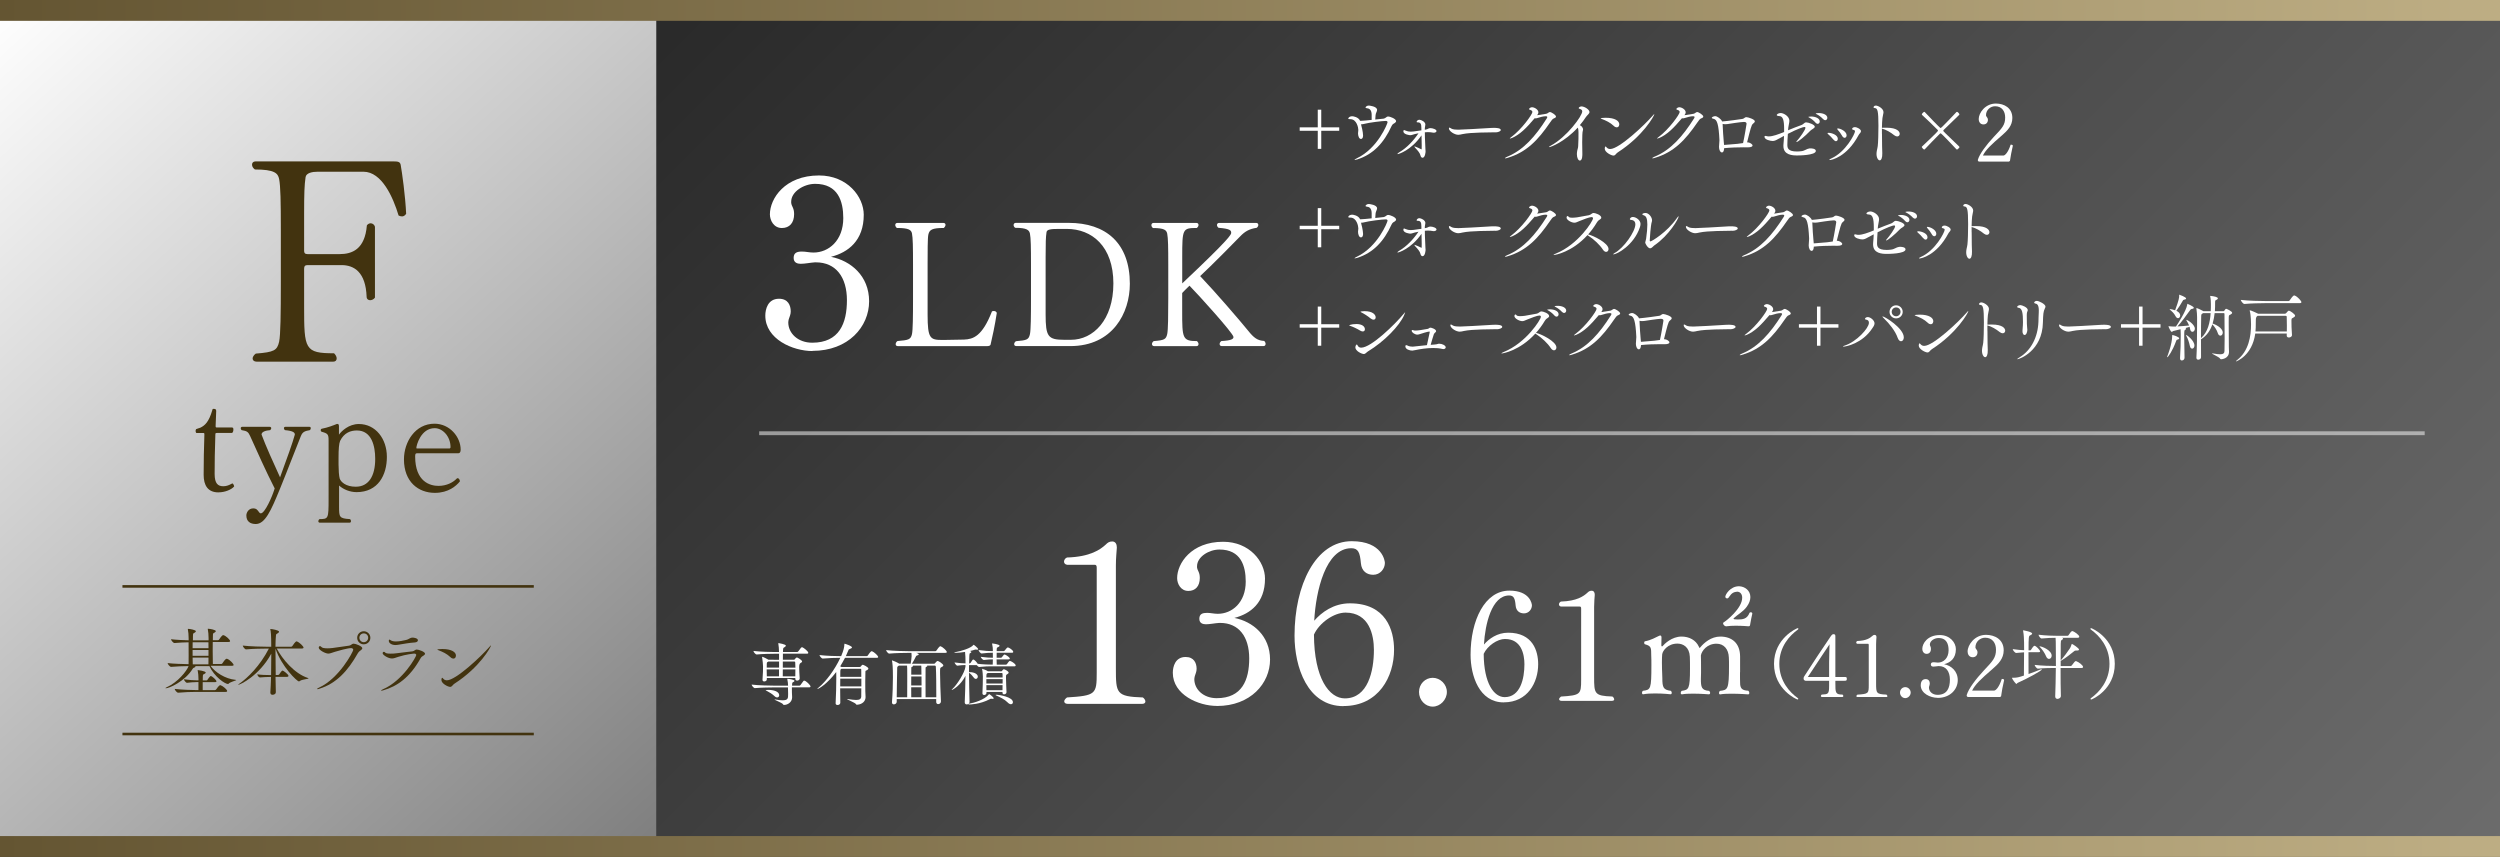 <?xml version="1.0" encoding="UTF-8"?>
<svg id="_レイヤー_2" data-name="レイヤー 2" xmlns="http://www.w3.org/2000/svg" xmlns:xlink="http://www.w3.org/1999/xlink" viewBox="0 0 480 164.53">
  <rect x="0" y="0" width="480" height="164.53" fill="#333333" stroke="none"/>
  <defs>
    <style>
      .cls-1 {
        opacity: .5;
        stroke: #fff;
        stroke-width: .74px;
      }

      .cls-1, .cls-2 {
        fill: none;
        stroke-miterlimit: 10;
      }

      .cls-3 {
        fill: #fff;
      }

      .cls-4 {
        fill: url(#_名称未設定グラデーション_2);
      }

      .cls-5 {
        fill: url(#_新規グラデーションスウォッチ_38);
      }

      .cls-6 {
        fill: #42330f;
      }

      .cls-2 {
        stroke: #42330f;
        stroke-width: .5px;
      }

      .cls-7 {
        fill: url(#_名称未設定グラデーション_9);
      }

      .cls-8 {
        fill: url(#_名称未設定グラデーション_2-2);
      }
    </style>
    <linearGradient id="_名称未設定グラデーション_9" data-name="名称未設定グラデーション 9" x1="174" y1="-46.74" x2="432" y2="211.26" gradientUnits="userSpaceOnUse">
      <stop offset="0" stop-color="#292929"/>
      <stop offset="1" stop-color="#6c6c6c"/>
    </linearGradient>
    <linearGradient id="_新規グラデーションスウォッチ_38" data-name="新規グラデーションスウォッチ 38" x1="-6.02" y1="6.77" x2="131.25" y2="156.91" gradientUnits="userSpaceOnUse">
      <stop offset="0" stop-color="#fff"/>
      <stop offset=".99" stop-color="gray"/>
    </linearGradient>
    <linearGradient id="_名称未設定グラデーション_2" data-name="名称未設定グラデーション 2" x1="0" y1="162.53" x2="473.05" y2="162.53" gradientUnits="userSpaceOnUse">
      <stop offset="0" stop-color="#645532"/>
      <stop offset="1" stop-color="#bdad83"/>
    </linearGradient>
    <linearGradient id="_名称未設定グラデーション_2-2" data-name="名称未設定グラデーション 2" y1="2" y2="2" xlink:href="#_名称未設定グラデーション_2"/>
  </defs>
  <g id="_レイヤー_1-2" data-name="レイヤー 1">
    <g>
      <g>
        <rect class="cls-7" x="126" y="1.26" width="354" height="162"/>
        <rect class="cls-5" y="1.26" width="126" height="162"/>
        <rect class="cls-4" y="160.53" width="480" height="4"/>
        <rect class="cls-8" width="480" height="4"/>
        <g>
          <path class="cls-6" d="M77.19,41.55c-.22,0-.44-.06-.66-.17-1.05-3.48-3.21-8.41-6.75-8.41h-8.79c-1,0-2.21.22-2.32,1.05-.22,1.49-.28,3.1-.28,7.08v7.08c0,.39.17.61.66.61h6.14c2.38,0,4.87-.88,5.25-5.53.22-.28.5-.39.72-.39.39,0,.72.28.83.66v13.61c-.22.33-.61.5-.94.5s-.66-.22-.66-.66c-.17-4.76-2.43-6.08-4.81-6.08h-6.53c-.5,0-.66.22-.66.72v7.3c0,8.13.11,8.91,5.75,8.91.33.33.5.66.5,1s-.22.61-.66.61h-14.71c-.5,0-.77-.28-.77-.61,0-.28.22-.66.61-.94,3.54-.28,4.09-.61,4.48-2.27.28-1.27.33-5.59.33-11.01v-10.45c0-5.42-.06-8.46-.33-9.79-.22-1.11-.88-1.83-4.65-1.83-.39-.28-.55-.61-.55-.94s.22-.61.66-.61h26.55c.77,0,1.22.06,1.33.66.28,1.6.89,5.92,1.05,9.4-.22.33-.5.5-.77.5Z"/>
          <path class="cls-6" d="M41.96,94.54c-2.07,0-2.86-1.36-2.86-3.38s.05-5.68.14-7.67c0-.33-.03-.35-.19-.35h-1.36c-.08-.08-.14-.25-.14-.39s.05-.28.11-.36c0,0,.76-.25.82-.28.85-.41,1.63-1.09,2.29-3.39.05-.22.08-.22.25-.22.38,0,.49.11.49.43l-.11,2.85c0,.24.03.3.27.3h2.87c.22,0,.27.14.27.39,0,.28-.08.58-.27.66h-2.92c-.25,0-.27.11-.27.27-.11,2.7-.14,5.73-.14,7.59s.63,2.37,1.67,2.37c.63,0,1.12-.22,1.67-.52.03,0,.03-.03.05-.03.16,0,.35.41.35.57v.03c-.52.6-1.77,1.12-2.97,1.12Z"/>
          <path class="cls-6" d="M57.78,83.69c-1.04,2.56-2.7,6.93-3.99,10.07-1.8,4.42-2.92,6.85-4.69,6.85-1.04,0-1.8-.49-1.8-1.64,0-.63.49-1.36,1.31-1.36.63,0,.82.3,1.15.76.08.11.19.19.33.19.74,0,2.16-3.14,2.65-4.78-1.69-3.3-3.49-7.34-4.72-10.07-.35-.76-.57-.96-1.61-1.12-.14-.11-.19-.25-.19-.36,0-.17.11-.28.27-.28h5.29c.19,0,.3.11.3.28,0,.11-.08.25-.22.36-.85.05-1.64.33-1.64.82v.03c.71,1.94,2.4,5.73,3.55,8.21,1.31-3.57,2.46-6.77,2.84-8.21,0-.38-.3-.71-1.88-.85-.16-.11-.22-.25-.22-.39s.11-.25.27-.25h4.64c.16,0,.25.11.25.25s-.05.28-.19.39c-.93.16-1.39.33-1.69,1.09Z"/>
          <path class="cls-6" d="M74.28,87.72c0,3.51-1.7,6.77-5.82,6.77-1.26,0-2.54-.52-3.36-1.27v4.05c0,2.02.03,2.27,2.1,2.4.14.11.19.27.19.38,0,.16-.08.3-.25.3h-5.75c-.16,0-.27-.11-.27-.27,0-.14.05-.27.22-.41,1.69-.03,1.75-.03,1.75-3.82v-11.27c0-1.2-.14-1.36-1.36-1.69-.11-.08-.16-.19-.16-.3s.05-.22.19-.27c1.17-.22,2.26-.65,2.94-.93h.08c.25,0,.3.19.3.51v1.55c.49-.68,1.88-2.04,3.82-2.04,3.22,0,5.38,2.85,5.38,6.29h0ZM72.04,88.1c0-2.43-.66-5.45-3.52-5.45-1.17,0-2.43.41-3.22,2-.22.54-.3,1.61-.3,3.19v1.39c0,.95.08,2.18.22,2.64.22.68,1.2,1.58,3.08,1.58,2.48,0,3.74-2.04,3.74-5.34h0Z"/>
          <path class="cls-6" d="M88.03,87.03h-7.96c-.25,0-.36.08-.36.6,0,4.9,2.9,5.66,4.48,5.66s2.82-.68,3.5-1.4c.05-.05.11-.08.19-.08.22,0,.41.33.41.55v.08c-.69.85-2.19,2.19-4.79,2.19-3.2,0-5.94-2.13-5.94-6.43,0-3.36,2.17-6.85,5.86-6.85,2.92,0,5.03,2.54,5.03,5,0,.41-.16.68-.44.68ZM83.46,82.21c-2.68,0-3.52,3.35-3.52,3.79,0,.11.05.11.22.11h6.12c.16,0,.22-.14.22-.27,0-2.04-1.5-3.63-3.03-3.63Z"/>
        </g>
        <g>
          <g>
            <path class="cls-3" d="M219.92,134.66c0,.26-.18.48-.61.48h-14.32c-.44,0-.66-.22-.66-.48,0-.22.18-.48.53-.75,5.53-.35,5.71-.62,5.71-4.74v-20.16c0-.44-.13-.57-.39-.57h-5.27c-.4-.04-.62-.31-.62-.61s.22-.66.57-.79c4.48-.13,6.41-1.54,7.42-2.46.4-.4.7-.62,1.27-.62.62,0,.88.53.88,1.1v.13c-.04.79-.18,1.89-.18,3.38v19.72c0,4.83.04,5.45,5.18,5.62.31.22.48.53.48.75Z"/>
            <path class="cls-3" d="M233.66,135.54c-3.56,0-8.48-2.15-8.48-6.37,0-1.14.44-3.03,2.46-3.03,1.62,0,2.11,1.19,2.11,2.28,0,.57-.22.92-.35,1.41-.04.22-.09.39-.09.57,0,1.93,1.71,3.65,4.3,3.65,4.88,0,6.24-3.51,6.24-7.64s-1.98-6.81-5.58-6.81h-.18c-.79.04-1.76.26-2.55.26-.57,0-1.27-.18-1.27-1.05,0-.97.66-1.14,1.49-1.14.7,0,1.32.18,2.06.18,2.72,0,5.36-2.15,5.36-6.19,0-2.99-.92-6.15-5.05-6.15-2.02,0-4.3,1.41-4.3,3.21v.22c.09.7.53.88.53,2.02,0,1.58-.83,2.5-2.2,2.5-1.45,0-2.15-1.36-2.15-2.46,0-2.81,2.68-6.98,8.83-6.98,5.09,0,8.04,3.82,8.04,7.07,0,4.66-2.81,6.76-5.88,7.55,3.56.7,6.85,3.43,6.85,7.99s-3.73,8.92-10.19,8.92Z"/>
            <path class="cls-3" d="M257.95,135.58c-6.94,0-9.4-7.55-9.4-13.53,0-9.71,4.04-18.14,10.98-18.14,5.93,0,6.37,3.87,6.37,4.17,0,1.1-.88,2.28-2.24,2.28-1.19,0-2.24-.66-2.37-2.24-.18-2.06-.53-2.86-1.84-2.86-4.92,0-6.81,8.21-7.12,13.92,1.41-1.62,3.73-3.34,6.85-3.34,6.94,0,8.48,5.14,8.48,8.92,0,5.14-2.94,10.8-9.71,10.8ZM258.34,117.62c-2.24,0-5.05,1.98-6.06,4.22.04,8.43,2.94,12.25,5.93,12.25,4.44,0,5.58-5.27,5.58-9.31,0-2.85-.88-7.16-5.45-7.16Z"/>
            <path class="cls-3" d="M275.08,135.67c-1.45,0-2.63-1.27-2.63-2.81s1.19-2.72,2.63-2.72,2.72,1.23,2.72,2.72-1.27,2.81-2.72,2.81Z"/>
            <path class="cls-3" d="M288.72,134.86c-4.71,0-6.37-5.12-6.37-9.17,0-6.58,2.73-12.29,7.45-12.29,4.03,0,4.33,2.62,4.33,2.83,0,.74-.6,1.54-1.52,1.54-.81,0-1.52-.44-1.61-1.51-.12-1.39-.36-1.93-1.25-1.93-3.34,0-4.62,5.55-4.83,9.42.96-1.1,2.54-2.27,4.65-2.27,4.72,0,5.76,3.49,5.76,6.05,0,3.48-2,7.32-6.6,7.32ZM288.99,122.68c-1.52,0-3.43,1.34-4.12,2.86.03,5.72,2,8.31,4.03,8.31,3.01,0,3.79-3.57,3.79-6.31,0-1.93-.6-4.85-3.7-4.85Z"/>
            <path class="cls-3" d="M309.93,134.24c0,.18-.12.32-.42.32h-9.71c-.3,0-.45-.15-.45-.32,0-.15.12-.32.36-.5,3.75-.24,3.87-.42,3.87-3.22v-13.67c0-.3-.09-.39-.27-.39h-3.57c-.27-.03-.42-.21-.42-.42s.15-.45.39-.54c3.04-.09,4.35-1.04,5.03-1.66.27-.27.48-.42.86-.42.42,0,.59.36.59.74v.09c-.03.53-.12,1.27-.12,2.29v13.38c0,3.28.03,3.69,3.51,3.81.21.15.33.35.33.5Z"/>
            <path class="cls-3" d="M334.08,129.09c0,.72,0,2.02.03,2.31.08.72.32,1.17,1.57,1.22.13.13.19.29.19.43s-.08.27-.21.27c0,0-1.65-.13-3.24-.13-.8,0-1.57.03-2.13.13h-.05c-.11,0-.19-.11-.19-.27,0-.13.05-.29.19-.4,1.49-.19,1.73-.24,1.73-4.81,0-.56,0-1.14-.03-1.59-.05-1.62-.96-2.66-2.37-2.66-1.81,0-2.84,1.36-3,2.26.03.82.03,1.65.03,2.42v.93c0,.24-.03.72-.03,1.14,0,1.52.08,2.21,1.59,2.31.13.11.19.27.19.37,0,.16-.08.29-.24.29,0,0-1.57-.13-3.08-.13-.77,0-1.52.03-2.07.13h-.05c-.13,0-.21-.11-.21-.27,0-.13.05-.29.21-.4,1.33-.19,1.57-.35,1.57-4.23,0-.8,0-1.78-.03-2.31-.08-1.86-1.28-2.53-2.39-2.53-1.83,0-2.84,1.36-2.92,2.07-.03.35-.05.9-.05,1.49,0,.88.03,1.83.05,2.18.03.4.03.67.03.88,0,1.81.19,2.26,1.65,2.45.11.11.16.27.16.37,0,.16-.08.29-.21.29,0,0-1.41-.16-2.98-.16-.77,0-1.59.03-2.29.16h-.05c-.11,0-.19-.13-.19-.27s.05-.29.19-.4c1.49-.19,1.62-.29,1.62-4.97,0-.58,0-1.25-.03-1.78-.03-1.46.08-1.83-1.2-2.18-.11-.03-.16-.16-.16-.29s.05-.27.19-.29c1.09-.19,2.05-.75,2.71-1.06.05-.03.13-.05.19-.05.13,0,.24.13.24.37l-.03,1.54c0,.08.05.19.13.19.03,0,.05,0,.08-.03.37-.43,1.78-1.86,3.67-1.86,1.46,0,2.74.67,3.32,1.94.05.16.11.24.16.24.03,0,.08-.05.16-.16.67-.8,2.02-2.02,3.8-2.02,2.21,0,3.8,1.25,3.8,3.85v3ZM333.47,113.62c-1.04.03-1.38.93-1.62,1.17-.08.08-.16.11-.24.11-.16,0-.35-.13-.35-.32,0-.43.96-2.02,2.63-2.02,1.12.03,2.18.82,2.18,2.07,0,.56-.19,1.17-.69,1.86-.69.96-1.78,1.52-2.47,2.18-.05.05-.08.08-.08.11,0,.11.21.16.77.16.98,0,1.83-.05,2.31-1.28.03-.05.13-.11.24-.11.13,0,.29.08.29.24v.05c-.08.37-.35,1.54-.4,1.99-.03.21-.03.42-.32.42,0,0-1.17-.11-2.45-.11-.64,0-1.28.03-1.83.11h-.05c-.24,0-.56-.32-.56-.56,0-.08.03-.16.13-.21.45-.24,3.54-2.66,3.54-4.71,0-.67-.35-1.17-1.01-1.17h-.03Z"/>
          </g>
          <g>
            <path class="cls-3" d="M152.04,131.98c0,.33,0,.65.01,1.01,0,.22.04.62.04.88,0,.97-.87,1.48-1.56,1.48-.13,0-.16-.08-.23-.18-.18-.23-1.62-.79-1.62-.87,0-.01.01-.01.04-.01s.08,0,.14.01c.56.1,1.01.16,1.37.16,1.09,0,1.09-.38,1.09-1.22,0-.42-.01-.86-.03-1.26h-2.57c-.7,0-2.65.03-3.78.14h-.01c-.23,0-.62-.51-.62-.68,1.29.17,3.76.21,4.49.21h2.51c-.01-.31-.04-.78-.14-1.21-.01-.03-.01-.05-.01-.07,0-.04.01-.04.07-.04.17,0,1.31.16,1.31.39,0,.08-.06.14-.16.2-.22.1-.29.09-.3.61v.12h1.39c.08,0,.18-.05.22-.12.58-.83.62-.85.71-.85.35,0,1.22.88,1.22,1.12,0,.09-.05.17-.27.17h-3.29ZM152.69,130.18h-5.46v.27c.01.22-.25.39-.49.39-.18,0-.34-.09-.34-.31v-.04c.1-1.22.1-1.95.1-2.59,0-.17-.07-1.18-.17-1.68,0-.04-.01-.06-.01-.08,0-.03.01-.04.03-.04.13,0,.99.43,1.2.57h.01s2.02.01,2.02.01v-1.16h-.86c-.7,0-2.3.03-3.43.14h-.01c-.23,0-.62-.49-.62-.68,1.3.16,3.39.21,4.12.21h.79c-.01-.52-.05-1.22-.13-1.6-.01-.04-.01-.07-.01-.08,0-.03.01-.03.03-.03.09,0,1.43.22,1.43.49,0,.08-.08.17-.21.26-.27.18-.31.08-.34.64,0,.05-.01.17-.01.31h2.73c.08,0,.17-.05.21-.12.51-.71.58-.79.71-.79.03,0,.05,0,.08.01.22.08,1.13.75,1.13,1.07,0,.08-.06.16-.29.16h-4.58c0,.31-.01.71-.01,1.16h2.11c.06,0,.12-.01.17-.08.05-.08.27-.36.42-.36.09,0,.99.48.99.78,0,.13-.16.21-.3.29q-.26.14-.26.79c0,.58.05,1.36.1,2.14v.03c0,.26-.25.42-.48.42-.2,0-.36-.1-.36-.35v-.17ZM148.66,133.62c-.36-.36-1-.74-1.48-.99-.12-.07-.18-.09-.18-.12,0-.05.55-.05.57-.05.91,0,2.04.29,2.04,1.03,0,.23-.16.42-.39.42-.16,0-.35-.08-.56-.29ZM149.57,127.02h-2.05l-.08.05c-.18.12-.21.06-.22.49-.01.19-.01.4-.01.62h2.37v-1.17ZM149.57,128.52h-2.37c0,.42.01.86.03,1.34h2.34v-1.34ZM150.3,128.52c0,.56-.01,1.05-.01,1.34h2.41c.01-.48.01-.94.01-1.34h-2.41ZM150.3,127.02v1.17h2.42c0-.38-.01-.73-.04-1.03,0-.04-.04-.14-.16-.14h-2.22Z"/>
            <path class="cls-3" d="M161.31,132.15c0,1.07.01,2.13.03,2.77h0c0,.29-.27.44-.52.44-.2,0-.38-.09-.38-.31v-.03c.08-1.37.13-3.55.13-4.9,0-.34,0-.64-.01-.84,0-.05-.01-.13-.01-.25-1.77,2.34-3.39,3.25-3.6,3.25-.01,0-.03,0-.03-.01,0-.04.08-.13.25-.26,1.39-1.14,3.09-3.38,4.17-5.71-.81,0-2.31.04-3.37.14h-.01c-.23,0-.62-.51-.62-.67,1.27.16,3.31.21,4.16.21.49-1.17.6-1.7.62-2.29,0-.1.04-.1.04-.1.1,0,1.42.44,1.42.71,0,.1-.12.19-.38.29-.18.06-.25.08-.31.26-.16.39-.31.75-.49,1.13h3.99c.09,0,.18-.05.22-.12.12-.18.55-.83.75-.83.03,0,.05,0,.08.01.39.14,1.17.86,1.17,1.1,0,.08-.06.16-.29.16h-6.08c-.29.56-.6,1.11-.92,1.63.09.04.17.09.25.13h3.52c.06,0,.14-.04.18-.1.07-.1.26-.33.38-.33.1,0,1.08.44,1.08.74,0,.14-.16.22-.27.3-.22.14-.29.04-.3.3-.01.3-.03,1.07-.03,1.85s.01,1.56.01,1.88c0,.22.05.87.05,1.11,0,1.26-1.3,1.5-1.66,1.5-.12,0-.14-.04-.22-.16-.18-.25-1.68-.83-1.68-.94,0,0,.01-.01.04-.01.01,0,.05,0,.09.01.68.1,1.21.18,1.61.18.65,0,.96-.18.99-.66.01-.23.01-.85.01-1.57h-4.06ZM165.37,130.31h-4.04c0,.44-.01.96-.01,1.48h4.06v-1.48ZM161.56,128.41l-.04.03c-.18.13-.17.12-.18.47,0,.17-.01.55-.01,1.05h4.04c0-.62-.01-1.15-.01-1.41,0-.04-.01-.14-.17-.14h-3.63Z"/>
            <path class="cls-3" d="M179.77,134.22h-7.6v.53c0,.3-.3.49-.55.49-.2,0-.36-.12-.36-.39v-.05c.13-1.62.18-3.43.18-4.81,0-1.95-.09-2.72-.17-3.07-.01-.04-.01-.07-.01-.09s.01-.04.03-.04c.1,0,1.04.42,1.3.6.01.01.04.03.05.04h2.21c.08-.44.18-1.2.18-1.46,0-.22-.01-.44-.03-.62h-.44c-.73,0-2.67.03-3.82.14h-.01c-.23,0-.6-.5-.6-.67,1.34.16,3.73.21,4.49.21h4.95c.09,0,.18-.05.22-.12.12-.18.55-.83.75-.83.03,0,.05,0,.08.01.39.14,1.17.86,1.17,1.1,0,.08-.07.16-.29.16h-5.58c.23.06.48.18.48.29,0,.08-.09.16-.33.22-.16.04-.2.14-.25.25-.2.4-.49.99-.73,1.33h4.26c.06,0,.14-.05.19-.12.07-.08.34-.42.48-.42.2,0,1.1.6,1.1.86,0,.14-.17.25-.4.36-.23.12-.23.13-.23,1.15,0,1.31.09,3.6.17,5.37v.03c0,.33-.27.52-.53.52-.19,0-.38-.13-.38-.4v-.56ZM174.18,133.88c.01-.64.01-1.96.01-3.02v-1.12c0-1.33,0-1.65-.04-1.95h-1.57s-.07.05-.1.08c-.22.14-.22.21-.22.56-.01,1-.08,3.34-.09,5.45h2.01ZM174.96,129.88c0,.55-.01,1.15-.01,1.73h1.99c0-.65-.01-1.29-.01-1.73h-1.96ZM174.95,131.96c0,.74.01,1.42.01,1.91h1.96c0-.43.01-1.16.01-1.91h-1.99ZM175.27,127.79s.04.04.04.07c0,.05-.05.1-.14.14-.2.09-.2.1-.2.31-.01.31-.01.74-.01,1.22h1.96c0-1.42-.04-1.69-.04-1.74h-1.61ZM179.77,133.88c0-2.03-.01-4.5-.09-5.9,0-.09-.08-.18-.17-.18h-1.51s.04.04.04.07c0,.05-.05.1-.14.14-.19.09-.19.1-.19.31-.01.51-.01,1.33-.01,2.22,0,1.21,0,2.55.01,3.34h2.07Z"/>
            <path class="cls-3" d="M190.47,127.93c-.66,0-1.38.01-2.46.13h-.01c-.14,0-.33-.18-.47-.36h-1.48v1.35h.09c1.03,0,1.6.43,1.6.87,0,.23-.17.43-.38.43-.13,0-.29-.09-.43-.29-.23-.32-.55-.68-.88-.88.01,1.79.05,3.89.1,5.58,0,.17-.08.3-.2.39.04-.03.09-.05.2-.06.73-.1,2.92-.74,3.68-1.74.04-.05.05-.08.09-.08.09,0,.87.61.87.81,0,.09-.12.1-.23.1h-.09c-.09-.01-.14-.03-.18-.03-.05,0-.1.01-.22.08-1.95,1.03-3.86,1.03-3.94,1.03-.13,0-.21-.03-.21-.07t.01-.03c-.09.06-.21.09-.32.09-.2,0-.38-.12-.38-.4v-.04c.07-1.43.12-3.34.14-5.04-.95,1.87-2.47,2.7-2.61,2.7-.01,0-.03-.01-.03-.03,0-.03.05-.09.18-.21.75-.66,2.34-3.07,2.46-4.24v-.3c-.44,0-.86.03-1.57.12h-.01c-.16,0-.52-.48-.52-.62.86.13,1.59.17,2.11.18,0-.22-.01-.43-.01-.61-.01-.29,0-1-.08-1.59-.64.1-1.31.17-1.79.17-.18,0-.29-.03-.29-.05s.09-.07.26-.09c1.11-.18,2.95-.77,3.38-1.33.03-.04.03-.08.07-.08.12,0,.9.71.9.83,0,.07-.08.13-.21.13-.04,0-.09-.01-.16-.03-.04-.01-.09-.01-.13-.01-.06,0-.13.01-.19.04-.21.08-.55.17-.92.25l.12.04c.1.04.17.09.17.16,0,.05-.05.1-.17.17-.21.12-.19.12-.22.53-.01.35-.04.86-.04,1.47h.12s.12-.04.16-.1c.35-.58.43-.64.51-.64.21,0,.65.46.86.82,1.13.13,2.21.16,2.85.16h.03c.01-.29.03-.65.03-1.01-.56,0-.75.01-1.72.12h-.01c-.22,0-.6-.46-.6-.61,1.08.14,1.72.18,2.33.18,0-.46-.01-.82-.01-.87v-.09h-.12c-.65,0-.99.03-2.03.14h-.01c-.22,0-.58-.51-.58-.66,1.2.16,2.01.21,2.68.21h.07c0-.46-.03-.9-.14-1.37-.01-.04-.01-.06-.01-.08,0-.01,0-.03.01-.03,0,0,1.43.14,1.43.46,0,.06-.08.14-.21.21-.29.16-.34.05-.35.65v.16h1.34c.08,0,.16-.05.2-.12.2-.3.51-.6.6-.6.18,0,1.04.52,1.04.86,0,.09-.06.17-.26.17h-2.92c0,.29-.01.64-.01.96h.84c.08,0,.14-.07.18-.12.25-.31.39-.51.51-.51.03,0,.05.01.09.03.32.14.91.52.91.77,0,.08-.06.14-.25.14h-2.29c0,.42.01.78.03,1.01h1.75c.08,0,.17-.04.21-.1.4-.6.52-.62.57-.62.14,0,1.11.52,1.11.88,0,.08-.07.17-.26.17h-4.21ZM192.48,132.85h-3.08v.21c0,.23-.23.38-.44.38-.17,0-.33-.1-.33-.31v-.04c.05-.74.08-2.57.08-3.17,0-.16-.04-.99-.14-1.42-.01-.04-.01-.05-.01-.08t.01-.01c.1,0,.83.27,1.1.47h.03s2.51.01,2.51.01c.07,0,.13,0,.17-.06.07-.09.17-.25.25-.3.04-.01.07-.04.12-.04.12,0,.91.38.91.66,0,.13-.14.22-.26.29-.22.13-.25.17-.25.52v.16c0,.78.08,2.24.1,2.76v.03c0,.25-.25.4-.47.4-.16,0-.3-.09-.3-.3v-.14ZM189.64,129.22l-.05.04c-.14.09-.18.07-.2.47,0,.12-.01.22-.01.34h3.12c0-.3,0-.55-.01-.73,0-.04-.05-.12-.13-.12h-2.72ZM189.38,130.39v.85h3.12c0-.29.01-.57.01-.85h-3.13ZM189.38,131.55c0,.33.01.65.01.97h3.09c0-.29.01-.62.01-.97h-3.12ZM193.46,134.86c-.64-.64-1.44-.98-2.2-1.33-.08-.03-.1-.07-.1-.09s.04-.05.1-.05c.61,0,3.22.44,3.22,1.43,0,.22-.14.39-.38.39-.18,0-.4-.1-.65-.35Z"/>
          </g>
          <g>
            <path class="cls-3" d="M345.13,134.31c-.13,0-4.52-1.92-4.52-6.85s4.41-6.86,4.55-6.86c.07,0,.13.06.13.12s-.03.12-.11.17c-1.54,1.11-3.55,3.23-3.55,6.57s2.01,5.47,3.55,6.58c.06.04.09.09.09.13,0,.08-.06.13-.15.13Z"/>
            <path class="cls-3" d="M354.09,130.72h-1.7v.44c0,1.83,0,2.2,1.38,2.2.1.08.15.2.15.28,0,.1-.05.18-.2.18h-3.89c-.15,0-.22-.08-.22-.18s.05-.2.15-.28c1.24-.07,1.43-.08,1.43-1.65v-.99h-4.38c-.49,0-.52-.33-.52-.42,0-.32.1-.4.27-.67,1.13-1.78,3.7-5.65,4.92-7.43.27-.39.39-.44.57-.44.32,0,.34.2.34.45v7.77h1.7c.4,0,.5.02.5.35,0,.37-.12.38-.5.38ZM347.11,129.99h4.08v-2.74c0-.86.07-3.24.08-3.55-1.06,1.6-2.86,4.27-4.17,6.29Z"/>
            <path class="cls-3" d="M362.39,133.65c0,.1-.07.18-.24.18h-5.48c-.17,0-.25-.08-.25-.18,0-.08.07-.18.2-.28,2.12-.13,2.18-.24,2.18-1.82v-7.72c0-.17-.05-.22-.15-.22h-2.02c-.15-.02-.24-.12-.24-.24s.08-.25.22-.3c1.71-.05,2.45-.58,2.84-.94.15-.15.27-.23.49-.23.24,0,.34.2.34.42v.05c-.02.3-.07.72-.07,1.29v7.55c0,1.85.02,2.08,1.98,2.15.12.08.18.2.18.28Z"/>
            <path class="cls-3" d="M365.81,134.04c-.56,0-1.01-.49-1.01-1.07s.45-1.04,1.01-1.04,1.04.47,1.04,1.04-.49,1.07-1.04,1.07Z"/>
            <path class="cls-3" d="M372.01,133.98c-1.36,0-3.23-.82-3.23-2.43,0-.44.17-1.16.94-1.16.62,0,.8.45.8.87,0,.22-.08.35-.13.54-.02.08-.03.15-.03.22,0,.74.65,1.39,1.64,1.39,1.86,0,2.38-1.34,2.38-2.92s-.75-2.6-2.12-2.6h-.07c-.3.02-.67.1-.98.1-.22,0-.49-.07-.49-.4,0-.37.25-.44.57-.44.27,0,.5.07.79.07,1.04,0,2.05-.82,2.05-2.37,0-1.14-.35-2.35-1.94-2.35-.77,0-1.65.54-1.65,1.23v.08c.03.27.2.34.2.77,0,.61-.32.96-.84.96-.55,0-.82-.52-.82-.94,0-1.08,1.02-2.67,3.37-2.67,1.95,0,3.08,1.46,3.08,2.71,0,1.78-1.07,2.59-2.26,2.89,1.36.27,2.62,1.31,2.62,3.06s-1.43,3.41-3.89,3.41Z"/>
            <path class="cls-3" d="M384.25,133.61c-.02.05-.17.2-.22.22h-6.09c-.17,0-.34-.08-.34-.32,0-.03.02-.07.02-.1.35-1.18,1.72-3.01,3.27-4.67,1.75-1.85,2.34-2.47,2.34-4,0-1.29-.7-2.3-2.06-2.3h-.03c-.94,0-1.86.75-1.86,1.85,0,.07.03.18.1.27.13.18.3.37.3.67,0,.54-.33.96-.92.96-.74,0-.98-.65-.98-1.09,0-1.29,1.35-3.21,3.54-3.21,1.69,0,3.39.89,3.39,2.97,0,1.61-1.03,2.62-2.14,3.58-2.27,1.96-3.34,2.97-3.92,4.15h4.23c.27,0,.92-.54,1.46-2.23h.1c.19,0,.35.07.35.22v.02c-.27,1.14-.46,2.15-.57,3.02Z"/>
            <path class="cls-3" d="M389.47,125.22c0,1.53.01,3.27.01,4.19.84-.29,1.7-.62,2.29-.87.08-.03.13-.04.18-.04s.08.01.08.04c0,.24-2.97,1.84-4.62,2.56-.13.06-.17.21-.25.21-.15,0-.76-.85-.84-1.08-.01-.03-.01-.05-.01-.06,0-.04.01-.04.06-.04h.17c.74,0,1.08-.1,2.05-.42.02-1.07.03-2.96.03-4.47-.51.03-.93.09-1.5.13h-.01c-.23,0-.67-.54-.67-.74,1.05.14,1.63.2,2.19.21,0-.6-.01-1.09-.01-1.46-.02-.63-.03-1.47-.18-2.25-.02-.03-.02-.06-.02-.07,0-.03.02-.04.04-.04,0,0,1.71.28,1.71.63,0,.13-.17.25-.38.34-.27.12-.31.22-.31,2.87h.33c.09,0,.12-.06.17-.14.06-.1.45-.73.63-.73.33,0,1.09.87,1.09,1.06,0,.09-.06.17-.29.17h-1.93ZM395.63,128.25c0,2.03.01,4.12.06,5.37.01.43-.52.57-.64.57-.24,0-.45-.14-.45-.47v-.04c.06-1.38.1-3.51.12-5.43-.86,0-2.22.01-3.42.13h-.02c-.25,0-.63-.55-.63-.72,1.37.17,3.13.21,4.08.21v-1.53c0-3.24-.04-3.75-.06-3.88-.74,0-1.67.03-2.67.13h-.02c-.25,0-.58-.55-.58-.72,1.41.17,2.96.21,3.77.21h1.77s.18-.04.22-.12c.21-.33.51-.79.72-.79.03,0,.06,0,.09.01.34.12,1.25.74,1.25,1.07,0,.11-.09.21-.36.21h-3.04.08c.17.04.21.11.21.15,0,.1-.15.21-.25.27-.18.12-.18.11-.2.74-.01.67-.01,1.84-.01,3.17.03-.03.07-.08.12-.13.39-.41,1.27-1.58,1.63-2.15.18-.27.25-.55.33-.75.03-.1.04-.13.08-.13.09,0,1.36.81,1.36,1.09,0,.12-.13.18-.38.18h-.22c-.17,0-.23.04-.36.15-.43.36-1.77,1.41-2.35,1.72-.09.06-.17.11-.21.12v.99h1.92s.17-.04.21-.12c.46-.64.64-.83.78-.83.03,0,.06,0,.09.02.48.17,1.3.79,1.3,1.11,0,.11-.09.2-.36.2h-3.94ZM392.84,125.99c-.23-.56-.71-1.29-1.16-1.74-.08-.08-.12-.12-.12-.15,0-.01.01-.01.03-.01.51,0,2.33.78,2.33,1.8,0,.36-.24.62-.51.62-.19,0-.42-.15-.57-.51Z"/>
            <path class="cls-3" d="M401.38,134.17s.03-.09.09-.13c1.54-1.11,3.55-3.24,3.55-6.58s-2.01-5.46-3.55-6.57c-.08-.04-.11-.1-.11-.17s.06-.12.13-.12c.14,0,4.55,1.89,4.55,6.86s-4.38,6.85-4.52,6.85c-.09,0-.15-.06-.15-.13Z"/>
          </g>
        </g>
        <line class="cls-1" x1="145.76" y1="83.18" x2="465.54" y2="83.18"/>
      </g>
      <g>
        <path class="cls-3" d="M156,67.4c-3.8,0-9.06-2.3-9.06-6.8,0-1.22.47-3.24,2.63-3.24,1.74,0,2.25,1.27,2.25,2.44,0,.61-.23.99-.38,1.5-.05.23-.09.42-.09.61,0,2.06,1.83,3.89,4.6,3.89,5.21,0,6.66-3.75,6.66-8.16s-2.11-7.27-5.96-7.27h-.19c-.84.05-1.88.28-2.72.28-.61,0-1.36-.19-1.36-1.13,0-1.03.7-1.22,1.6-1.22.75,0,1.41.19,2.21.19,2.91,0,5.72-2.3,5.72-6.62,0-3.19-.99-6.57-5.4-6.57-2.16,0-4.6,1.5-4.6,3.42v.23c.09.75.56.94.56,2.16,0,1.69-.89,2.67-2.35,2.67-1.55,0-2.3-1.45-2.3-2.63,0-3,2.86-7.46,9.43-7.46,5.44,0,8.59,4.08,8.59,7.55,0,4.97-3,7.23-6.29,8.07,3.8.75,7.32,3.66,7.32,8.54s-3.99,9.52-10.88,9.52Z"/>
        <path class="cls-3" d="M190.23,66.05c-.07.34-.31.41-.85.41h-16.97c-.31,0-.44-.17-.44-.37s.1-.44.34-.61c2.18-.17,2.55-.31,2.79-1.33.17-.78.2-3.41.2-6.71v-6.71c0-3.27-.03-5.08-.2-5.9-.14-.68-.58-1.06-2.9-1.06-.2-.17-.31-.37-.31-.57,0-.23.14-.4.41-.4h8.83c.27,0,.41.17.41.37s-.14.44-.34.6c-2.25,0-2.76.34-2.96,1.29-.14.58-.14,3.51-.14,5.66v9.68c0,4.63.48,4.87,2.86,4.87h.27l3.85-.07c1.77-.07,3.51-.61,5.38-5.42.1-.03.2-.07.34-.07.31,0,.58.17.58.41-.34,2.28-.89,4.8-1.16,5.92Z"/>
        <path class="cls-3" d="M216.93,54.5c0,5.59-3.3,11.95-11.44,11.95h-10.33c-.31,0-.44-.17-.44-.37s.1-.4.34-.57c2.15-.17,2.45-.31,2.69-1.36.17-.78.2-3.44.2-6.78v-6.51c0-3.34-.03-5.18-.2-6-.14-.68-.58-1.12-2.83-1.12-.2-.13-.31-.34-.31-.54s.14-.41.41-.41h10.16c7.12,0,11.75,3.85,11.75,11.72h0ZM213.77,54.44c0-7.15-4.12-10.49-8.96-10.49h-1.43c-1.67,0-2.39.1-2.45.65-.14.99-.17,1.91-.17,4.8v10.97c0,4.26.44,4.87,3.58,4.87h1.29c4.26,0,8.14-3.81,8.14-10.8h0Z"/>
        <path class="cls-3" d="M242.99,66.05c0,.23-.14.4-.41.4h-7.97c-.31,0-.44-.17-.44-.4,0-.2.1-.4.34-.57,1.98-.1,2.32-.41,2.32-.78,0-.68-6.95-8.35-8.45-9.85-.54.51-1.06,1.06-1.4,1.4v3.51c0,5.15.03,5.73,2.83,5.73.2.17.31.4.31.57,0,.23-.14.4-.41.4h-8.09c-.27,0-.44-.17-.44-.4,0-.2.1-.4.34-.57,2.08-.17,2.35-.34,2.59-1.36.17-.78.2-3.55.2-6.82v-6.51c0-3.27-.03-5.11-.2-5.93-.14-.68-.54-1.09-2.73-1.09-.2-.13-.31-.37-.31-.54,0-.24.14-.44.41-.44h8.23c.27,0,.41.17.41.4,0,.17-.1.4-.34.57-2.73,0-2.79.17-2.79,5.56v5.08c9.4-8.86,9.4-9.41,9.4-9.72,0-.44-.17-.78-2.42-.95-.2-.13-.31-.37-.31-.54,0-.2.14-.4.41-.4h7.12c.27,0,.41.17.41.4,0,.17-.1.37-.31.54-1.43.2-2.28.72-3.13,1.6-1.09,1.12-5.45,5.56-7.73,7.67,2.96,3.1,7.7,8.62,9.2,10.47,1.12,1.4,1.81,1.91,3.1,1.98.2.2.27.4.27.6Z"/>
      </g>
      <g>
        <g>
          <path class="cls-6" d="M40.47,127.9c.85,1.16,2.72,2.44,4.76,2.63.08.01.13.03.13.04,0,.1-1.18.36-1.47.7-.03.04-.07.06-.11.06-.59,0-2.63-1.4-3.57-3.43h-2.72s.04.06.04.08c0,.07-.08.14-.24.2-.17.06-.21.08-.29.22-1.51,2.46-4.55,3.75-5.15,3.75-.06,0-.08-.01-.08-.03,0-.04.07-.1.24-.17,2.1-.92,3.85-3.11,4.2-4.06-.98.01-2.41.06-3.35.15h-.01c-.25,0-.67-.55-.67-.73,1.09.14,2.88.18,4.03.21.01-.5.01-1.12.01-1.74,0-.86,0-1.75-.01-2.46-.78.01-1.79.06-2.7.14h-.01c-.25,0-.67-.55-.67-.73,1.05.13,2.41.18,3.39.21v-.36c0-.62-.06-1.32-.15-1.74,0-.03-.01-.04-.01-.06,0-.03.03-.04.07-.04.34,0,1.48.21,1.48.46,0,.08-.07.17-.2.25-.29.2-.35.04-.36.64-.01.24-.01.53-.01.85h3.01v-.38c0-.62-.06-1.32-.15-1.74,0-.03-.01-.04-.01-.06,0-.03.03-.04.07-.04.34,0,1.48.21,1.48.46,0,.08-.07.17-.2.25-.29.2-.35.04-.36.64-.01.24-.01.53-.01.85h.98c.1,0,.18-.06.22-.13.1-.17.55-.84.78-.84.04,0,.07,0,.1.01.48.17,1.23.88,1.23,1.12,0,.1-.07.18-.31.18h-3.02c0,.56-.01,1.19-.01,1.81,0,.88.01,1.76.03,2.42h1.61c.1,0,.18-.06.22-.13.08-.14.57-.88.81-.88.04,0,.07,0,.1.01.59.21,1.25,1.01,1.25,1.16,0,.1-.07.18-.31.18h-4.05ZM37.47,132.85c-.78,0-2.02.03-3.26.15h-.01c-.25,0-.66-.54-.66-.73,1.44.17,3.18.22,3.99.22h.57v-1.53h-.29c-.66,0-1.27.07-1.89.14h-.01c-.22,0-.6-.5-.6-.68,1.02.14,1.88.21,2.56.21h.24v-.21c0-.59-.06-1.27-.15-1.68-.01-.04-.01-.07-.01-.08t.01-.01s1.54.18,1.54.49c0,.07-.07.15-.2.22-.29.18-.35.04-.36.62-.01.24-.01.45-.01.66h.74c.08,0,.13-.06.17-.13.03-.04.46-.71.63-.71.24,0,1.09.76,1.09,1.02,0,.08-.06.15-.27.15h-2.37v1.53h2.34c.1,0,.2-.06.24-.13.55-.81.73-.81.77-.81s.07,0,.1.01c.48.17,1.25.85,1.25,1.11,0,.08-.07.17-.32.17h-5.81ZM36.99,123.32c0,.35-.01.74-.01,1.14h3.05c0-.41-.01-.79-.01-1.14h-3.02ZM40.03,124.8h-3.05v1.11h3.05v-1.11ZM36.98,126.26c0,.48.01.91.03,1.29h3.01c.01-.38.01-.83.01-1.29h-3.05Z"/>
          <path class="cls-6" d="M52.9,129.97c.01,1.04.04,2.03.06,2.9.01.42-.42.53-.63.53-.22,0-.42-.11-.42-.42v-.06c.06-.81.1-1.85.13-2.95-.59,0-1.65.04-2.11.1-.29,0-.53-.46-.53-.6.52.1,1.76.15,2.65.15.03-1.37.04-2.84.04-4.12-2.31,4.26-6.02,5.99-6.36,5.99-.01,0-.01-.01-.01-.01,0-.03.08-.11.27-.24,1.53-1.05,3.96-3.43,5.63-6.71h-.48c-.78,0-2.65.03-3.89.15h-.01c-.25,0-.63-.55-.63-.73,1.44.17,3.78.22,4.59.22h.88c0-2.27-.08-2.97-.17-3.3-.01-.04-.01-.07-.01-.1t.01-.01c.31,0,1.67.24,1.67.53,0,.1-.11.21-.29.32-.32.18-.28.15-.32.59-.04.38-.07,1.08-.08,1.97h3c.1,0,.2-.06.24-.13.13-.2.59-.9.81-.9.03,0,.06,0,.08.01.42.15,1.26.92,1.26,1.19,0,.08-.07.17-.31.17h-4.84c1.11,2.09,3.42,4.82,5.99,5.66.08.03.13.06.13.07,0,.14-1.3.18-1.69.52-.06.04-.11.07-.17.07-.36,0-3.32-2.84-4.49-6.29v.83c0,1.29.01,2.79.04,4.23h.42c.11,0,.2-.06.27-.15.43-.66.56-.7.6-.7.21,0,1.16.74,1.16,1.02,0,.08-.07.18-.28.18h-2.17Z"/>
          <path class="cls-6" d="M61.31,132.25c-.18.06-.29.07-.36.07-.06,0-.08-.01-.08-.03,0-.06.14-.15.38-.27,3.88-1.75,6.57-6.94,6.57-7.24,0-.2-.15-.34-.41-.34-.67,0-2.55.53-3.12.71-.59.18-.91.34-1.26.34-.57,0-1.83-.69-1.83-1.12,0-.22.11-.31.24-.31.1,0,.2.06.25.14.13.2.6.28,1.19.28.31,0,.63-.03.95-.06.57-.07,2.63-.38,3.23-.46.36-.06.52-.38.83-.38.38,0,1.67.49,1.67.88,0,.13-.1.25-.29.39-.22.15-.39.27-.62.66-1.82,3.23-4.07,5.74-7.32,6.72ZM69.84,123.71c-.7,0-1.26-.55-1.26-1.25s.56-1.26,1.26-1.26,1.27.56,1.27,1.26-.57,1.25-1.27,1.25ZM70.69,122.45c0-.48-.36-.84-.84-.84s-.85.36-.85.84.38.85.85.85.84-.38.84-.85Z"/>
          <path class="cls-6" d="M80.72,126.44c-2.03,3.63-4.45,5.33-7.13,6.1-.18.06-.29.07-.36.07-.06,0-.07-.01-.07-.03,0-.04.13-.14.36-.24,3.85-1.65,6.4-6.27,6.4-6.57,0-.17-.15-.28-.39-.28-.07,0-1.53.13-3.05.62-.57.18-.88.32-1.22.32-.76,0-1.79-.7-1.79-.99,0-.21.11-.29.24-.29.08,0,.18.04.24.13.1.17.55.22,1.06.22.32,0,.69-.01,1.02-.06.57-.06,2.46-.32,3.15-.38.36-.03.52-.35.81-.35.39,0,1.62.42,1.62.81,0,.11-.1.22-.29.35-.22.14-.39.2-.6.56ZM79.25,122.42c.13,0,.99.08.99.52,0,.2-.21.38-.59.41-1.01.06-2.18.28-3.29.46-.14.03-.28.04-.42.04-.76,0-1.29-.38-1.29-.8,0-.01,0-.25.13-.25.06,0,.13.06.2.11.24.18.62.25,1.04.25.64,0,1.4-.15,1.97-.29.53-.11.69-.45,1.26-.45Z"/>
          <path class="cls-6" d="M86.5,126.19c-.73-.69-1.47-1.02-2.35-1.36-.13-.04-.18-.08-.18-.11,0-.04.38-.11.94-.11,1.86,0,2.63.64,2.63,1.25,0,.15-.06.59-.5.59-.15,0-.34-.07-.53-.25ZM94.27,123.94c0,.28-2.16,4.2-7.01,7.32-.38.24-.45.62-.84.62-.42,0-1.67-.64-1.67-1.32,0-.04.03-.43.15-.43.06,0,.11.07.21.18.17.2.39.31.69.31,1.72,0,6.62-4.62,8.18-6.43.17-.2.25-.27.28-.27h.01Z"/>
        </g>
        <line class="cls-2" x1="23.51" y1="112.59" x2="102.49" y2="112.59"/>
        <line class="cls-2" x1="23.51" y1="140.93" x2="102.49" y2="140.93"/>
      </g>
    </g>
    <g>
      <path class="cls-3" d="M253.68,25.11v3.47h-.67v-3.47h-3.47v-.66h3.47v-3.39h.67v3.39h3.45v.66h-3.45Z"/>
      <path class="cls-3" d="M263.36,22.02c-.01-.85-.39-1.18-.83-1.22-.22-.03-.35-.07-.35-.17,0,0,.1-.36.67-.36.03,0,1.55.14,1.55.83,0,.29-.27.64-.29,1.01-.01.31-.04.57-.06.84.71-.07,1.39-.14,1.6-.17.41-.06.53-.41.87-.41.42,0,1.53.46,1.53.88,0,.13-.1.27-.25.36-.24.15-.43.2-.62.6-1.48,3.25-3.53,5.43-6.58,6.4-.24.07-.38.1-.46.1-.04,0-.07,0-.07-.03,0-.04.15-.15.43-.28,4.05-1.92,5.91-6.69,5.91-6.93,0-.18-.15-.25-.34-.25-.7,0-3.25.32-4.17.57-.17.04-.29.07-.42.07-.06,0-.1-.01-.15-.01l.04.25c.03.14.13.5.17.69.08.43.17.88.17,1.22,0,.06,0,.67-.41.67-.36,0-.56-.59-.56-1.09,0-.25.06-.35.06-.64,0-.38-.29-2.07-1.53-2.07h-.13c-.15,0-.28-.04-.28-.13,0-.03.15-.43.78-.43.15,0,1.19.14,1.5.88h.13c.35,0,1.47-.11,2.09-.18v-.99Z"/>
      <path class="cls-3" d="M272.92,28.69s.04-.03.04-.06c.01-.25.01-.5.01-.76,0-.62-.03-1.25-.04-1.88-2.03,2.95-4.47,3.6-4.54,3.6-.06,0-.07-.01-.07-.04,0-.07.11-.18.35-.32,1.44-.84,2.74-2.24,3.68-3.64-.24.04-.48.1-.7.15-.43.11-.6.22-.9.22-.01,0-1.3-.11-1.3-.74,0-.06.01-.25.13-.25.07,0,.17.06.27.1.35.15.67.21,1.02.21.31,0,.5-.03,2.04-.25,0-.17-.01-.35-.01-.52,0-.69-.15-.99-.62-1.01-.13,0-.29,0-.29-.1,0-.11.17-.41.52-.41s1.16.39,1.16.92c0,.18-.08.39-.1.66-.01.1-.01.21-.01.34.08-.01.15-.03.22-.04.42-.07.43-.27.87-.27.41,0,1.16.24,1.16.56,0,.17-.22.32-.5.32-.06,0-.1,0-.15-.01-.34-.07-.67-.1-1.02-.1-.18,0-.38.01-.57.03,0,.08,0,1.46.11,3.25.01.15.03.28.03.42,0,.08-.07,1.22-.59,1.22-.21,0-.35-.22-.41-.5-.07-.39-.53-.92-.99-1.41-.11-.13-.15-.2-.15-.24,0-.03.01-.03.06-.03.1,0,1.09.46,1.29.57h.01Z"/>
      <path class="cls-3" d="M287.12,25.4c-1.16.04-4.66-.01-6.34.35-.31.07-.55.13-.8.13-.71,0-1.79-.7-1.79-1.23,0-.11.03-.15.1-.15.08,0,.24.1.39.2.28.17.91.2,1.34.2.22,0,4.51-.2,6.34-.34.14-.01.31-.01.49-.01.32,0,1.3.01,1.3.41,0,.25-.53.45-1.04.46Z"/>
      <path class="cls-3" d="M290.24,26.5c-.15.07-.27.1-.32.1-.03,0-.04,0-.04-.01,0-.04.07-.13.25-.25,2.04-1.5,4.09-4.4,4.09-4.83,0-.21-.18-.35-.46-.42-.13-.03-.18-.08-.18-.15,0-.15.32-.35.56-.35.48,0,1.23.45,1.23.97,0,.2-.1.38-.24.56.45-.06,1.3-.2,1.74-.27.18-.03.25-.11.41-.21.13-.08.21-.13.29-.13.29,0,1.18.57,1.18.87,0,.14-.13.25-.38.34-.29.1-.49.41-.76.8-2.3,3.37-4.51,5.7-8.13,6.78-.21.07-.36.1-.45.1-.06,0-.08-.01-.08-.04,0-.04.15-.15.43-.27,3.11-1.27,5.42-3.91,7.57-7.31.06-.1.13-.21.13-.29,0-.1-.07-.17-.32-.17-.41,0-1.11.18-1.57.34-.14.04-.25.07-.35.07-.06,0-.13-.01-.18-.03-1.6,1.89-2.83,3.14-4.41,3.82Z"/>
      <path class="cls-3" d="M297.43,28.23s-.03-.01-.03-.01c0-.04.14-.15.34-.25,3.07-1.65,6.05-5.7,6.05-6.58,0-.24-.14-.39-.5-.49-.14-.04-.18-.1-.18-.15,0-.14.29-.32.53-.32.59,0,1.54.6,1.54,1.08,0,.34-.45.59-.7.98-.32.5-.71,1.02-1.15,1.54.35.15.62.52.62.83,0,.07-.01.14-.04.21-.1.2-.13,1.25-.13,2.27,0,.97.03,1.89.03,2.09.01.29.03,1.4-.48,1.4-.28,0-.57-.48-.57-1.25,0-.2.03-.42.07-.66.08-.46.15-.38.18-.88.06-.91.06-1.85.06-2.63,0-.31-.03-.69-.14-.91-2.58,2.79-5.21,3.75-5.49,3.75Z"/>
      <path class="cls-3" d="M309.86,24.19c-.73-.69-1.47-1.02-2.35-1.36-.13-.04-.18-.08-.18-.11,0-.04.38-.11.94-.11,1.86,0,2.63.64,2.63,1.25,0,.15-.06.59-.5.59-.15,0-.34-.07-.53-.25ZM317.63,21.93c0,.28-2.16,4.2-7.01,7.32-.38.24-.45.62-.84.62-.42,0-1.67-.64-1.67-1.32,0-.04.03-.43.15-.43.06,0,.11.07.21.18.17.2.39.31.69.31,1.72,0,6.62-4.62,8.18-6.43.17-.2.25-.27.28-.27h.01Z"/>
      <path class="cls-3" d="M318.52,26.5c-.15.07-.27.1-.32.1-.03,0-.04,0-.04-.01,0-.04.07-.13.25-.25,2.04-1.5,4.09-4.4,4.09-4.83,0-.21-.18-.35-.46-.42-.13-.03-.18-.08-.18-.15,0-.15.32-.35.56-.35.48,0,1.23.45,1.23.97,0,.2-.1.38-.24.56.45-.06,1.3-.2,1.74-.27.18-.03.25-.11.41-.21.13-.08.21-.13.29-.13.29,0,1.18.57,1.18.87,0,.14-.13.25-.38.34-.29.1-.49.41-.76.8-2.3,3.37-4.51,5.7-8.13,6.78-.21.07-.36.1-.45.1-.06,0-.08-.01-.08-.04,0-.04.15-.15.43-.27,3.11-1.27,5.42-3.91,7.57-7.31.06-.1.13-.21.13-.29,0-.1-.07-.17-.32-.17-.41,0-1.11.18-1.57.34-.14.04-.25.07-.35.07-.06,0-.13-.01-.18-.03-1.6,1.89-2.83,3.14-4.41,3.82Z"/>
      <path class="cls-3" d="M335.55,27.32c.46.04.94.38.94.62,0,.18-.24.35-.91.35h-.11c-.21,0-.46-.01-.76-.01-1.02,0-2.46.04-3.68.17v.06c-.03.55-.21.76-.41.76-.32,0-.57-.49-.57-1.06,0-.41.08-.83.08-1.23v-.13c-.14-2.94-.45-3.92-1.11-4.03-.28-.06-.36-.13-.36-.2,0-.15.39-.32.67-.32.36,0,1.12.53,1.32,1.02.94-.06,3.74-.45,3.91-.49.36-.07.42-.34.73-.34.34,0,1.64.42,1.64.8,0,.13-.1.28-.38.49-.27.2-.45.91-1.11,3.56h.11ZM330.75,23.85v.1c0,.62.17,2.86.2,3.12.03.28.06.53.07.76,2.49-.17,3.11-.27,3.65-.36.27-1.16.67-3.67.67-3.7,0-.21-.13-.36-.49-.36-.57,0-2.84.36-3.16.41-.1.01-.24.03-.39.03-.17,0-.36-.01-.55-.06v.07Z"/>
      <path class="cls-3" d="M341.53,26.62c-.53.31-.81.45-1.18.45-.41,0-1.57-.24-1.57-.81,0-.13.08-.17.2-.17.08,0,.18.03.28.06.08.03.21.04.36.04.74,0,1.78-.38,2.93-.85v-.59c0-1.71-.24-2.42-.9-2.46-.38-.01-.52-.11-.52-.21s.29-.38.76-.38c.57,0,1.67.64,1.67,1.48,0,.36-.14.78-.2,1.27-.01.18-.04.36-.06.56.88-.36,1.76-.71,2.44-.95.69-.24.63-.56,1.06-.56s1.64.43,1.64.83c0,.29-.6.5-.87.78-.98,1.04-2.37,2.16-2.63,2.16-.03,0-.04-.01-.04-.04,0-.04.04-.11.13-.2.52-.57,1.61-2.09,1.61-2.48,0-.13-.08-.17-.21-.17-.21,0-1.36.39-3.16,1.32-.06.83-.1,1.62-.1,2.09,0,.6.08,1.3,1.86,1.3.28,0,.55-.03.83-.06.66-.07.99-.46,1.55-.53.07-.01.14-.01.21-.01.06,0,1.02,0,1.02.49,0,.87-3.4.87-3.58.87-.94,0-2.65-.08-2.65-1.83,0-.08,0-.17.01-.25.06-.67.1-1.2.11-1.68l-1.01.55ZM348.6,23.57c-.36-.43-.83-.77-1.2-.98-.11-.06-.21-.1-.21-.14,0-.01.2-.08.55-.08.76,0,1.65.32,1.65.95,0,.27-.18.46-.41.46-.11,0-.25-.07-.38-.21ZM350.07,22.9c-.39-.42-.85-.76-1.23-.95-.11-.06-.22-.1-.22-.13,0-.11.59-.11.62-.11.77,0,1.61.32,1.61.92,0,.25-.18.45-.41.45-.11,0-.24-.06-.36-.18Z"/>
      <path class="cls-3" d="M352.01,26.8c-.27-.34-.71-.8-1.02-1.05-.07-.06-.11-.11-.11-.15,0-.06.07-.1.2-.1.62.01,1.78.41,1.78,1.15,0,.27-.15.46-.36.46-.14,0-.31-.1-.48-.31ZM351.33,30.72c-.07,0-.1-.01-.1-.04,0-.06.11-.14.34-.24,2.81-1.23,4.59-4.77,4.59-5.22,0-.17-.11-.24-.34-.29-.17-.03-.22-.1-.22-.17,0-.1.15-.35.52-.35.48,0,1.19.43,1.19.77,0,.28-.34.5-.46.76-2.27,4.26-5.26,4.79-5.52,4.79ZM353.69,26.08c-.21-.38-.59-.9-.87-1.19-.06-.07-.08-.13-.08-.15,0-.06.04-.08.13-.08.5,0,1.68.57,1.68,1.32,0,.28-.17.48-.38.48-.15,0-.32-.1-.48-.36Z"/>
      <path class="cls-3" d="M361.34,25.69c0,1.74.04,3.5.06,3.71.03.92-.21,1.39-.49,1.39-.29,0-.62-.48-.62-1.25,0-.2.03-.42.07-.64.08-.45.11-.38.17-.87.08-.67.13-2.42.13-3.91,0-2.8-.17-3.33-.66-3.36-.2-.01-.28-.07-.28-.17,0-.06.11-.32.43-.32.45,0,1.48.57,1.48,1.26,0,.29-.14.62-.2,1.15-.06.45-.08,1.12-.1,1.86.06,0,.13-.01.2-.01.21,0,.43-.01.66-.01,2.07,0,2.56.74,2.56,1.18,0,.28-.2.5-.49.5-.15,0-.35-.07-.55-.22-.73-.59-1.6-1.09-2.38-1.29v1.01Z"/>
      <path class="cls-3" d="M375.76,28.71c-.07,0-.13-.04-.14-.06-2.86-3.05-2.97-3.05-3.02-3.05-.04,0-.1.03-.15.08-1.05,1.05-2.07,2.1-2.88,2.97-.01.01-.07.06-.13.06-.15,0-.46-.42-.46-.46,0-.06.04-.11.06-.13,3.02-2.84,3.05-2.95,3.05-3.04,0-.06-.01-.1-.07-.15-1.05-1.05-2.1-2.06-3-2.88-.01-.01-.03-.06-.03-.1,0-.13.38-.48.45-.48.06,0,.1.03.11.04.5.53,2.91,3.08,3.05,3.08.15,0,2.91-2.94,3.04-3.08.01-.01.06-.04.11-.04.13,0,.45.35.45.48,0,.04-.01.08-.03.1-.88.83-1.93,1.85-3,2.91-.04.04-.07.1-.07.14,0,.08.04.15,3.05,3.02.01.01.07.08.07.14,0,.07-.36.45-.46.45Z"/>
      <path class="cls-3" d="M385.94,30.83s-.16.19-.21.2h-5.68c-.16,0-.31-.08-.31-.3,0-.03.02-.06.02-.09.33-1.1,1.6-2.81,3.05-4.36,1.64-1.72,2.18-2.3,2.18-3.73,0-1.21-.66-2.15-1.92-2.15h-.03c-.87,0-1.73.71-1.73,1.72,0,.06.03.17.09.25.12.17.28.34.28.63,0,.5-.31.89-.86.89-.69,0-.91-.61-.91-1.02,0-1.21,1.26-2.99,3.3-2.99,1.58,0,3.16.83,3.16,2.77,0,1.5-.96,2.44-1.99,3.34-2.12,1.83-3.12,2.77-3.66,3.87h3.95c.25,0,.86-.5,1.37-2.08h.09c.17,0,.33.06.33.2v.02c-.25,1.07-.42,2.01-.54,2.82Z"/>
      <path class="cls-3" d="M253.68,44.01v3.47h-.67v-3.47h-3.47v-.66h3.47v-3.39h.67v3.39h3.45v.66h-3.45Z"/>
      <path class="cls-3" d="M263.36,40.92c-.01-.85-.39-1.18-.83-1.22-.22-.03-.35-.07-.35-.17,0,0,.1-.36.67-.36.03,0,1.55.14,1.55.83,0,.29-.27.64-.29,1.01-.01.31-.04.57-.06.84.71-.07,1.39-.14,1.6-.17.41-.06.53-.41.87-.41.42,0,1.53.46,1.53.88,0,.13-.1.27-.25.36-.24.15-.43.2-.62.6-1.48,3.25-3.53,5.43-6.58,6.4-.24.07-.38.1-.46.1-.04,0-.07,0-.07-.03,0-.04.15-.15.43-.28,4.05-1.92,5.91-6.69,5.91-6.93,0-.18-.15-.25-.34-.25-.7,0-3.25.32-4.17.57-.17.04-.29.07-.42.07-.06,0-.1-.01-.15-.01l.04.25c.03.14.13.5.17.69.08.43.17.88.17,1.22,0,.06,0,.67-.41.67-.36,0-.56-.59-.56-1.09,0-.25.06-.35.06-.64,0-.38-.29-2.07-1.53-2.07h-.13c-.15,0-.28-.04-.28-.13,0-.03.15-.43.78-.43.15,0,1.19.14,1.5.88h.13c.35,0,1.47-.11,2.09-.18v-.99Z"/>
      <path class="cls-3" d="M272.92,47.59s.04-.03.04-.06c.01-.25.01-.5.01-.76,0-.62-.03-1.25-.04-1.88-2.03,2.95-4.47,3.6-4.54,3.6-.06,0-.07-.01-.07-.04,0-.07.11-.18.35-.32,1.44-.84,2.74-2.24,3.68-3.64-.24.04-.48.1-.7.15-.43.11-.6.22-.9.22-.01,0-1.3-.11-1.3-.74,0-.06.01-.25.13-.25.07,0,.17.06.27.1.35.15.67.21,1.02.21.31,0,.5-.03,2.04-.25,0-.17-.01-.35-.01-.52,0-.69-.15-.99-.62-1.01-.13,0-.29,0-.29-.1,0-.11.17-.41.52-.41s1.16.39,1.16.92c0,.18-.08.39-.1.66-.01.1-.01.21-.01.34.08-.01.15-.03.22-.04.42-.07.43-.27.87-.27.41,0,1.16.24,1.16.56,0,.17-.22.32-.5.32-.06,0-.1,0-.15-.01-.34-.07-.67-.1-1.02-.1-.18,0-.38.01-.57.03,0,.08,0,1.46.11,3.25.01.15.03.28.03.42,0,.08-.07,1.22-.59,1.22-.21,0-.35-.22-.41-.5-.07-.39-.53-.92-.99-1.41-.11-.13-.15-.2-.15-.24,0-.03.01-.03.06-.03.1,0,1.09.46,1.29.57h.01Z"/>
      <path class="cls-3" d="M287.12,44.3c-1.16.04-4.66-.01-6.34.35-.31.07-.55.13-.8.13-.71,0-1.79-.7-1.79-1.23,0-.11.03-.15.1-.15.08,0,.24.1.39.2.28.17.91.2,1.34.2.22,0,4.51-.2,6.34-.34.14-.01.31-.01.49-.01.32,0,1.3.01,1.3.41,0,.25-.53.45-1.04.46Z"/>
      <path class="cls-3" d="M290.24,45.4c-.15.07-.27.1-.32.1-.03,0-.04,0-.04-.01,0-.04.07-.13.25-.25,2.04-1.5,4.09-4.4,4.09-4.83,0-.21-.18-.35-.46-.42-.13-.03-.18-.08-.18-.15,0-.15.32-.35.56-.35.48,0,1.23.45,1.23.97,0,.2-.1.38-.24.56.45-.06,1.3-.2,1.74-.27.18-.03.25-.11.41-.21.13-.08.21-.13.29-.13.29,0,1.18.57,1.18.87,0,.14-.13.25-.38.34-.29.1-.49.41-.76.8-2.3,3.37-4.51,5.7-8.13,6.78-.21.07-.36.1-.45.1-.06,0-.08-.01-.08-.04,0-.04.15-.15.43-.27,3.11-1.27,5.42-3.91,7.57-7.31.06-.1.13-.21.13-.29,0-.1-.07-.17-.32-.17-.41,0-1.11.18-1.57.34-.14.04-.25.07-.35.07-.06,0-.13-.01-.18-.03-1.6,1.89-2.83,3.14-4.41,3.82Z"/>
      <path class="cls-3" d="M298.36,48.97c-.06,0-.08-.01-.08-.03,0-.04.15-.14.43-.25,4.33-1.75,7.15-6.26,7.15-6.76,0-.14-.07-.25-.29-.25-.38,0-1.65.48-2.31.76-.48.2-.69.32-.97.32-.57,0-1.51-.52-1.51-.97,0-.22.1-.31.2-.31.07,0,.14.04.17.11.07.15.36.21.73.21.28,0,.6-.03.91-.07.42-.06,1.85-.34,2.28-.41.38-.07.57-.43.9-.43s1.48.38,1.48.91c0,.1-.06.2-.2.29-.24.15-.43.27-.66.64-.5.84-1.06,1.6-1.67,2.28.92.18,3.92,1.64,3.92,2.8,0,.32-.2.55-.46.55-.2,0-.42-.13-.62-.43-.59-.92-1.74-1.99-2.72-2.62-.1-.06-.18-.13-.24-.17-3,3.3-6.24,3.82-6.45,3.82Z"/>
      <path class="cls-3" d="M309.72,48.81s.08-.13.25-.21c1.82-.97,4.02-4.16,4.02-5.53,0-.77-.63-.83-.85-.85-.14-.01-.21-.07-.21-.15,0-.07.14-.41.59-.41.57,0,1.46.59,1.46,1.34,0,.25-.07.48-.13.66-1.16,3.44-4.42,5.18-5.07,5.18-.04,0-.06-.01-.06-.03ZM316.83,47.68c-.45,0-.95-.91-.95-1.11,0-.15.11-.32.17-.71.17-1.18.24-2.07.24-2.74,0-1.13-.22-1.62-.63-1.75-.25-.08-.34-.17-.34-.24,0-.1.29-.24.62-.24.63,0,1.25.81,1.25,1.39,0,.11-.01.24-.06.36-.2.62-.38,3.25-.38,3.53,0,.18.13.18.13.18.24,0,3.19-1.76,5.08-4.47.17-.24.27-.35.31-.35.03,0,.03.01.03.04,0,.39-1.81,3.6-4.66,5.54-.2.13-.49.56-.8.56Z"/>
      <path class="cls-3" d="M332.62,44.3c-1.16.04-4.66-.01-6.34.35-.31.07-.55.13-.8.13-.71,0-1.79-.7-1.79-1.23,0-.11.03-.15.1-.15.08,0,.24.1.39.2.28.17.91.2,1.34.2.22,0,4.51-.2,6.34-.34.14-.01.31-.01.49-.01.32,0,1.3.01,1.3.41,0,.25-.53.45-1.04.46Z"/>
      <path class="cls-3" d="M335.74,45.4c-.15.07-.27.1-.32.1-.03,0-.04,0-.04-.01,0-.04.07-.13.25-.25,2.04-1.5,4.09-4.4,4.09-4.83,0-.21-.18-.35-.46-.42-.13-.03-.18-.08-.18-.15,0-.15.32-.35.56-.35.48,0,1.23.45,1.23.97,0,.2-.1.38-.24.56.45-.06,1.3-.2,1.74-.27.18-.03.25-.11.41-.21.13-.08.21-.13.29-.13.29,0,1.18.57,1.18.87,0,.14-.13.25-.38.34-.29.1-.49.41-.76.8-2.3,3.37-4.51,5.7-8.13,6.78-.21.07-.36.1-.45.1-.06,0-.08-.01-.08-.04,0-.04.15-.15.43-.27,3.11-1.27,5.42-3.91,7.57-7.31.06-.1.13-.21.13-.29,0-.1-.07-.17-.32-.17-.41,0-1.11.18-1.57.34-.14.04-.25.07-.35.07-.06,0-.13-.01-.18-.03-1.6,1.89-2.83,3.14-4.41,3.82Z"/>
      <path class="cls-3" d="M352.77,46.22c.46.04.94.38.94.62,0,.18-.24.35-.91.35h-.11c-.21,0-.46-.01-.76-.01-1.02,0-2.46.04-3.68.17v.06c-.03.55-.21.76-.41.76-.32,0-.57-.49-.57-1.06,0-.41.08-.83.08-1.23v-.13c-.14-2.94-.45-3.92-1.11-4.03-.28-.06-.36-.13-.36-.2,0-.15.39-.32.67-.32.36,0,1.12.53,1.32,1.02.94-.06,3.74-.45,3.91-.49.36-.07.42-.34.73-.34.34,0,1.64.42,1.64.8,0,.13-.1.28-.38.49-.27.2-.45.91-1.11,3.56h.11ZM347.97,42.75v.1c0,.62.17,2.86.2,3.12.03.28.06.53.07.76,2.49-.17,3.11-.27,3.65-.36.27-1.16.67-3.67.67-3.7,0-.21-.13-.36-.49-.36-.57,0-2.84.36-3.16.41-.1.01-.24.03-.39.03-.17,0-.36-.01-.55-.06v.07Z"/>
      <path class="cls-3" d="M358.75,45.52c-.53.31-.81.45-1.18.45-.41,0-1.57-.24-1.57-.81,0-.13.08-.17.2-.17.08,0,.18.03.28.06.08.03.21.04.36.04.74,0,1.78-.38,2.93-.85v-.59c0-1.71-.24-2.42-.9-2.46-.38-.01-.52-.11-.52-.21s.29-.38.76-.38c.57,0,1.67.64,1.67,1.48,0,.36-.14.78-.2,1.27-.01.18-.04.36-.06.56.88-.36,1.76-.71,2.44-.95.69-.24.63-.56,1.06-.56s1.64.43,1.64.83c0,.29-.6.5-.87.78-.98,1.04-2.37,2.16-2.63,2.16-.03,0-.04-.01-.04-.04,0-.04.04-.11.13-.2.52-.57,1.61-2.09,1.61-2.48,0-.13-.08-.17-.21-.17-.21,0-1.36.39-3.16,1.32-.06.83-.1,1.62-.1,2.09,0,.6.08,1.3,1.86,1.3.28,0,.55-.03.83-.06.66-.07.99-.46,1.55-.53.07-.01.14-.01.21-.01.06,0,1.02,0,1.02.49,0,.87-3.4.87-3.58.87-.94,0-2.65-.08-2.65-1.83,0-.08,0-.17.01-.25.06-.67.1-1.2.11-1.68l-1.01.55ZM365.82,42.47c-.36-.43-.83-.77-1.2-.98-.11-.06-.21-.1-.21-.14,0-.01.2-.08.55-.08.76,0,1.65.32,1.65.95,0,.27-.18.46-.41.46-.11,0-.25-.07-.38-.21ZM367.29,41.8c-.39-.42-.85-.76-1.23-.95-.11-.06-.22-.1-.22-.13,0-.11.59-.11.62-.11.77,0,1.61.32,1.61.92,0,.25-.18.45-.41.45-.11,0-.24-.06-.36-.18Z"/>
      <path class="cls-3" d="M369.23,45.7c-.27-.34-.71-.8-1.02-1.05-.07-.06-.11-.11-.11-.15,0-.06.07-.1.2-.1.62.01,1.78.41,1.78,1.15,0,.27-.15.46-.36.46-.14,0-.31-.1-.48-.31ZM368.55,49.62c-.07,0-.1-.01-.1-.04,0-.06.11-.14.34-.24,2.81-1.23,4.59-4.77,4.59-5.22,0-.17-.11-.24-.34-.29-.17-.03-.22-.1-.22-.17,0-.1.15-.35.52-.35.48,0,1.19.43,1.19.77,0,.28-.34.5-.46.76-2.27,4.26-5.26,4.79-5.52,4.79ZM370.91,44.98c-.21-.38-.59-.9-.87-1.19-.06-.07-.08-.13-.08-.15,0-.06.04-.08.13-.08.5,0,1.68.57,1.68,1.32,0,.28-.17.48-.38.48-.15,0-.32-.1-.48-.36Z"/>
      <path class="cls-3" d="M378.56,44.58c0,1.74.04,3.5.06,3.71.03.92-.21,1.39-.49,1.39-.29,0-.62-.48-.62-1.25,0-.2.03-.42.07-.64.08-.45.11-.38.17-.87.08-.67.13-2.42.13-3.91,0-2.8-.17-3.33-.66-3.36-.2-.01-.28-.07-.28-.17,0-.06.11-.32.43-.32.45,0,1.48.57,1.48,1.26,0,.29-.14.62-.2,1.15-.06.45-.08,1.12-.1,1.86.06,0,.13-.01.2-.01.21,0,.43-.01.66-.01,2.07,0,2.56.74,2.56,1.18,0,.28-.2.5-.49.5-.15,0-.35-.07-.55-.22-.73-.59-1.6-1.09-2.38-1.29v1.01Z"/>
      <path class="cls-3" d="M253.68,62.91v3.47h-.67v-3.47h-3.47v-.66h3.47v-3.39h.67v3.39h3.45v.66h-3.45Z"/>
      <path class="cls-3" d="M260.37,62.21c1.2,0,1.69.5,1.69,1.01,0,.24-.14.42-.41.42-.15,0-.32-.06-.53-.18-.53-.34-1.37-.73-1.93-.91-.11-.04-.17-.06-.17-.08,0,0,.38-.25,1.34-.25ZM269.79,59.98s-.06.2-.17.46c-.88,2.13-3.96,5.22-6.93,7-.36.22-.5.53-.85.53s-1.61-.55-1.61-1.27c0-.17.11-.55.27-.55.07,0,.14.1.18.21.13.25.35.39.67.39,1.93,0,6.52-4.52,8.12-6.45.18-.22.29-.34.32-.34h0ZM263.14,61.13c-.48-.41-1.25-.9-1.78-1.16-.1-.04-.15-.08-.15-.1,0-.06.34-.13.76-.13,1.67,0,2.16.73,2.16,1.19,0,.25-.15.45-.41.45-.17,0-.35-.07-.57-.25Z"/>
      <path class="cls-3" d="M275.57,66.13c.38-.01.49-.14.74-.14.59,0,1.27.34,1.27.7,0,.18-.2.34-.45.34-.07,0-.13-.01-.2-.03-.55-.14-1.15-.18-1.76-.18-1.25,0-2.53.21-3.37.39-.53.11-.62.11-.64.11-.49,0-1.33-.25-1.33-.81,0-.17.07-.24.17-.24.06,0,.11.01.17.04.04.01.08.04.13.07.28.14.71.18.95.18t2.72-.29c.15-.73.39-1.83.53-2.46,0-.03.01-.06.01-.07,0-.06-.04-.08-.08-.08s-.36.01-1.78.48c-.21.07-.38.11-.53.11-.45,0-1.08-.41-1.08-.74,0-.08.04-.15.15-.15.07,0,.15.03.27.07.06.03.18.04.32.04.49,0,1.37-.15,2.32-.32.25-.04.32-.24.55-.24.18,0,1.08.29,1.08.67,0,.06-.04.14-.11.21-.11.11-.25.2-.31.35-.2.57-.45,1.46-.62,2.07.31-.03.62-.06.88-.07Z"/>
      <path class="cls-3" d="M287.4,63.2c-1.16.04-4.66-.01-6.34.35-.31.07-.55.13-.8.13-.71,0-1.79-.7-1.79-1.23,0-.11.03-.15.1-.15.08,0,.24.1.39.2.28.17.91.2,1.34.2.22,0,4.51-.2,6.34-.34.14-.01.31-.01.49-.01.32,0,1.3.01,1.3.41,0,.25-.53.45-1.04.46Z"/>
      <path class="cls-3" d="M288.35,67.87c-.06,0-.08-.01-.08-.03,0-.04.15-.14.43-.25,4.33-1.75,7.15-6.26,7.15-6.76,0-.14-.07-.25-.29-.25-.38,0-1.65.48-2.31.76-.48.2-.69.32-.97.32-.57,0-1.51-.52-1.51-.97,0-.22.1-.31.2-.31.07,0,.14.04.17.11.07.15.36.21.73.21.28,0,.6-.03.91-.07.42-.06,1.85-.34,2.28-.41.38-.07.57-.43.9-.43s1.48.38,1.48.91c0,.1-.06.2-.2.29-.24.15-.43.27-.66.64-.5.84-1.06,1.6-1.67,2.28.92.18,3.92,1.64,3.92,2.8,0,.32-.2.55-.46.55-.2,0-.42-.13-.62-.43-.59-.92-1.74-1.99-2.72-2.62-.1-.06-.18-.13-.24-.17-3,3.3-6.24,3.82-6.45,3.82ZM298.46,60.59c-.36-.43-.83-.77-1.2-.98-.11-.06-.21-.1-.21-.14,0-.01.2-.08.55-.08.76,0,1.65.32,1.65.95,0,.27-.18.46-.41.46-.11,0-.25-.07-.38-.21ZM299.93,59.91c-.39-.42-.85-.76-1.23-.95-.11-.06-.22-.1-.22-.13,0-.11.59-.11.62-.11.77,0,1.61.32,1.61.92,0,.25-.18.45-.41.45-.11,0-.24-.06-.36-.18Z"/>
      <path class="cls-3" d="M302.56,64.3c-.15.07-.27.1-.32.1-.03,0-.04,0-.04-.01,0-.04.07-.13.25-.25,2.04-1.5,4.09-4.4,4.09-4.83,0-.21-.18-.35-.46-.42-.13-.03-.18-.08-.18-.15,0-.15.32-.35.56-.35.48,0,1.23.45,1.23.97,0,.2-.1.38-.24.56.45-.06,1.3-.2,1.74-.27.18-.03.25-.11.41-.21.13-.08.21-.13.29-.13.29,0,1.18.57,1.18.87,0,.14-.13.25-.38.34-.29.1-.49.41-.76.8-2.3,3.37-4.51,5.7-8.13,6.78-.21.07-.36.1-.45.1-.06,0-.08-.01-.08-.04,0-.04.15-.15.43-.27,3.11-1.27,5.42-3.91,7.57-7.31.06-.1.13-.21.13-.29,0-.1-.07-.17-.32-.17-.41,0-1.11.18-1.57.34-.14.04-.25.07-.35.07-.06,0-.13-.01-.18-.03-1.6,1.89-2.83,3.14-4.41,3.82Z"/>
      <path class="cls-3" d="M319.59,65.12c.46.04.94.38.94.62,0,.18-.24.35-.91.35h-.11c-.21,0-.46-.01-.76-.01-1.02,0-2.46.04-3.68.17v.06c-.03.55-.21.76-.41.76-.32,0-.57-.49-.57-1.06,0-.41.08-.83.08-1.23v-.13c-.14-2.94-.45-3.92-1.11-4.03-.28-.06-.36-.13-.36-.2,0-.15.39-.32.67-.32.36,0,1.12.53,1.32,1.02.94-.06,3.74-.45,3.91-.49.36-.07.42-.34.73-.34.34,0,1.64.42,1.64.8,0,.13-.1.28-.38.49-.27.2-.45.91-1.11,3.56h.11ZM314.79,61.65v.1c0,.62.17,2.86.2,3.12.03.28.06.53.07.76,2.49-.17,3.11-.27,3.65-.36.27-1.16.67-3.67.67-3.7,0-.21-.13-.36-.49-.36-.57,0-2.84.36-3.16.41-.1.01-.24.03-.39.03-.17,0-.36-.01-.55-.06v.07Z"/>
      <path class="cls-3" d="M332.2,63.2c-1.16.04-4.66-.01-6.34.35-.31.07-.55.13-.8.13-.71,0-1.79-.7-1.79-1.23,0-.11.03-.15.1-.15.08,0,.24.1.39.2.28.17.91.2,1.34.2.22,0,4.51-.2,6.34-.34.14-.01.31-.01.49-.01.32,0,1.3.01,1.3.41,0,.25-.53.45-1.04.46Z"/>
      <path class="cls-3" d="M335.32,64.3c-.15.07-.27.1-.32.1-.03,0-.04,0-.04-.01,0-.04.07-.13.25-.25,2.04-1.5,4.09-4.4,4.09-4.83,0-.21-.18-.35-.46-.42-.13-.03-.18-.08-.18-.15,0-.15.32-.35.56-.35.48,0,1.23.45,1.23.97,0,.2-.1.38-.24.56.45-.06,1.3-.2,1.74-.27.18-.03.25-.11.41-.21.13-.08.21-.13.29-.13.29,0,1.18.57,1.18.87,0,.14-.13.25-.38.34-.29.1-.49.41-.76.8-2.3,3.37-4.51,5.7-8.13,6.78-.21.07-.36.1-.45.1-.06,0-.08-.01-.08-.04,0-.04.15-.15.43-.27,3.11-1.27,5.42-3.91,7.57-7.31.06-.1.13-.21.13-.29,0-.1-.07-.17-.32-.17-.41,0-1.11.18-1.57.34-.14.04-.25.07-.35.07-.06,0-.13-.01-.18-.03-1.6,1.89-2.83,3.14-4.41,3.82Z"/>
      <path class="cls-3" d="M349.53,62.91v3.47h-.67v-3.47h-3.47v-.66h3.47v-3.39h.67v3.39h3.45v.66h-3.45Z"/>
      <path class="cls-3" d="M353.98,66.55c-.08,0-.13-.01-.13-.03,0-.04.1-.1.28-.15,2.35-.74,4.7-3.39,4.7-4.38,0-.5-.32-.59-.6-.63-.11-.01-.15-.07-.15-.14,0-.18.27-.34.53-.34.55,0,1.3.66,1.3,1.2,0,.39-.28.73-.42.94-1.92,2.94-5.08,3.53-5.52,3.53ZM364.34,64.84c-.42-1.25-1.6-2.73-2.6-3.68-.21-.2-.31-.32-.31-.38,0-.01,0-.03.03-.03.41,0,4.07,2.28,4.07,4.03,0,.46-.25.74-.53.74-.24,0-.49-.2-.66-.69ZM364.05,61.13c-.7,0-1.26-.55-1.26-1.25s.56-1.26,1.26-1.26,1.27.56,1.27,1.26-.57,1.25-1.27,1.25ZM364.9,59.87c0-.48-.36-.84-.84-.84s-.85.36-.85.84.38.85.85.85.84-.38.84-.85Z"/>
      <path class="cls-3" d="M370.15,61.99c-.73-.69-1.47-1.02-2.35-1.36-.13-.04-.18-.08-.18-.11,0-.04.38-.11.94-.11,1.86,0,2.63.64,2.63,1.25,0,.15-.06.59-.5.59-.15,0-.34-.07-.53-.25ZM377.92,59.73c0,.28-2.16,4.2-7.01,7.32-.38.24-.45.62-.84.62-.42,0-1.67-.64-1.67-1.32,0-.04.03-.43.15-.43.06,0,.11.07.21.18.17.2.39.31.69.31,1.72,0,6.62-4.62,8.18-6.43.17-.2.25-.27.28-.27h.01Z"/>
      <path class="cls-3" d="M381.59,63.48c0,1.74.04,3.5.06,3.71.03.92-.21,1.39-.49,1.39-.29,0-.62-.48-.62-1.25,0-.2.03-.42.07-.64.08-.45.11-.38.17-.87.08-.67.13-2.42.13-3.91,0-2.8-.17-3.33-.66-3.36-.2-.01-.28-.07-.28-.17,0-.06.11-.32.43-.32.45,0,1.48.57,1.48,1.26,0,.29-.14.62-.2,1.15-.06.45-.08,1.12-.1,1.86.06,0,.13-.01.2-.01.21,0,.43-.01.66-.01,2.07,0,2.56.74,2.56,1.18,0,.28-.2.5-.49.5-.15,0-.35-.07-.55-.22-.73-.59-1.6-1.09-2.38-1.29v1.01Z"/>
      <path class="cls-3" d="M387.33,68.97s-.04,0-.04-.01c0-.04.15-.17.56-.42,2.04-1.25,3.42-3.71,3.53-6.78.03-.6.01-1.04.06-1.71.01-.17.01-.32.01-.46,0-.95-.28-1.26-.64-1.3-.08-.01-.25-.08-.25-.2,0-.07.15-.32.5-.32.43,0,1.67.63,1.67,1.09,0,.14-.07.27-.14.41-.25.53-.31.99-.35,2.63-.1,5.49-4.54,7.07-4.9,7.07ZM388.32,63.54c0-.07,0-.15.01-.24.06-.62.08-1.04.08-1.48,0-1.64-.13-2.67-.85-2.72-.1-.01-.27-.07-.27-.18,0-.15.31-.34.63-.34.27,0,1.41.42,1.41.95,0,.1-.04.18-.08.28-.1.21-.11.56-.11.74,0,1.6.03,1.93.08,2.46.01.14.03.24.03.32,0,.29-.15.99-.53.99-.21,0-.41-.25-.41-.8Z"/>
      <path class="cls-3" d="M404.26,63.2c-1.16.04-4.66-.01-6.34.35-.31.07-.55.13-.8.13-.71,0-1.79-.7-1.79-1.23,0-.11.03-.15.1-.15.08,0,.24.1.39.2.28.17.91.2,1.34.2.22,0,4.51-.2,6.34-.34.14-.01.31-.01.49-.01.32,0,1.3.01,1.3.41,0,.25-.53.45-1.04.46Z"/>
      <path class="cls-3" d="M411.37,62.91v3.47h-.67v-3.47h-3.47v-.66h3.47v-3.39h.67v3.39h3.45v.66h-3.45Z"/>
      <path class="cls-3" d="M416.08,68.55s.01-.1.06-.18c.03-.07.92-2.31.92-3.91q0-.14.01-.14c.22,0,1.34.38,1.34.64,0,.08-.08.18-.32.24-.21.04-.22.13-.29.32-.67,1.85-1.53,3.07-1.69,3.07-.03,0-.03-.01-.03-.04ZM417.78,62.7c.35-.52,1.99-3.01,2.17-4.23.01-.11.01-.14.04-.14.01,0,1.22.5,1.22.76,0,.11-.11.2-.38.22-.14.01-.21.08-.31.21-.73,1.02-1.74,2.41-2.44,3.15.73-.04,1.61-.1,2.23-.17-.14-.35-.32-.66-.46-.88-.06-.08-.07-.14-.07-.17s.01-.03.03-.03c.2,0,1.6.87,1.6,1.69,0,.36-.24.6-.46.6-.2,0-.41-.17-.46-.57-.01-.13-.04-.27-.08-.39-.22.07-.5.15-.81.24.08.04.14.08.14.14s-.06.13-.17.18c-.18.11-.2.13-.2,1.36,0,1.13.03,2.86.06,4.02,0,.27-.2.52-.52.52-.18,0-.34-.11-.34-.41v-.06c.1-1.5.13-3.01.13-4.51,0-.35-.01-.73-.03-1.02-.59.14-1.11.28-1.37.34-.14.03-.22.17-.32.17-.22,0-.63-.98-.63-1.06,0-.01,0-.03.03-.03s.06.01.1.01c.31.04.69.06.95.06h.36ZM418.6,60.57c0,.29-.2.52-.42.52-.15,0-.34-.11-.48-.39-.28-.56-.69-.91-1.01-1.18-.08-.07-.13-.13-.13-.15,0-.01.03-.03.07-.03.17,0,.67.11.99.24.77-2.07.78-2.49.78-2.73v-.2c0-.06.01-.07.04-.07.01,0,1.29.45,1.29.73,0,.1-.1.18-.35.22-.17.03-.21.07-.29.22-.29.55-.84,1.39-1.23,1.92.27.13.73.41.73.9ZM420.45,66.4c-.14-.67-.39-1.41-.67-1.9-.06-.1-.08-.15-.08-.18,0-.01.01-.01.01-.01.2,0,1.62,1.09,1.62,2.03,0,.36-.21.6-.43.6-.18,0-.38-.15-.45-.53ZM425.21,60.12c-.07.7-.2,1.37-.39,2,.38.11,1.95.78,1.95,1.74,0,.35-.22.59-.46.59-.2,0-.41-.17-.52-.56-.14-.48-.57-1.16-1.02-1.62-.39,1.18-1.06,2.18-2.18,2.88,0,1.16.01,2.37.01,3.46,0,.27-.29.45-.53.45-.2,0-.36-.11-.36-.36v-.04c.1-1.6.13-4.41.13-6.44v-1.32c0-.32-.04-1.16-.13-1.64,0-.03-.01-.06-.01-.07,0-.03.01-.04.04-.04.15,0,1.01.41,1.25.56.03.01.04.03.06.04h1.41c.03-.46.03-.92.03-1.36,0-.35-.01-.99-.14-1.54v-.03s0-.01.07-.01c.66.07,1.41.21,1.41.48,0,.11-.13.22-.29.29-.2.07-.24.13-.24.49,0,.56,0,1.12-.04,1.68h1.64c.08,0,.14-.04.18-.11.17-.29.28-.35.36-.35.06,0,1.13.46,1.13.77,0,.11-.11.22-.27.31-.31.17-.36.1-.38.55,0,.15-.01.52-.01.99,0,1.43.03,3.84.03,4.75,0,.22.03.63.03.88,0,1.33-1.39,1.44-1.53,1.44-.11,0-.15-.06-.22-.17-.21-.28-1.5-.84-1.5-.94,0-.01.01-.03.06-.03s.1.01.18.03c.56.1.98.15,1.27.15.74,0,.85-.27.87-.63.01-.5.03-1.39.03-2.34,0-1.93-.03-4.23-.03-4.75,0-.14-.04-.18-.18-.18h-1.69ZM423.02,60.12c-.34.17-.38.21-.39.59-.03,1.12-.04,2.63-.04,4.21,1.32-1.15,1.74-3.02,1.85-4.8h-1.41Z"/>
      <path class="cls-3" d="M433.01,64.04c-.6,4.28-3.63,5.35-3.68,5.35-.03,0-.03-.01-.03-.03,0-.03.07-.11.28-.28,2.18-1.72,2.62-4.54,2.62-6.78,0-.13,0-1.79-.25-2.62-.01-.03-.01-.06-.01-.07,0-.03.01-.04.03-.04.21,0,1.48.6,1.5.62.01.01.06.03.07.04h5.18c.08,0,.18-.06.24-.13.07-.08.36-.46.5-.46.2,0,1.2.67,1.2.97,0,.14-.13.25-.31.35-.32.18-.36.13-.39.48v.27c0,.5.01,1.55.1,2.59.03.34-.34.5-.6.5-.22,0-.41-.11-.41-.38v-.04c0-.11.01-.22.01-.34h-6.05ZM434.79,58.21c-.78,0-2.58.03-3.85.15h-.01c-.27,0-.7-.6-.7-.78,1.46.18,3.81.22,4.63.22h4.54c.1,0,.18-.06.22-.13.62-.92.78-.94.85-.94.04,0,.07,0,.1.01.6.21,1.3,1.08,1.3,1.26,0,.1-.07.2-.31.2h-6.78ZM433.47,60.63q-.35.18-.35.78c0,1.46-.03,1.85-.07,2.23h6.02c.01-.38.01-.77.01-1.13,0-.83-.01-1.53-.03-1.69,0-.1-.06-.18-.21-.18h-5.38Z"/>
    </g>
  </g>
</svg>